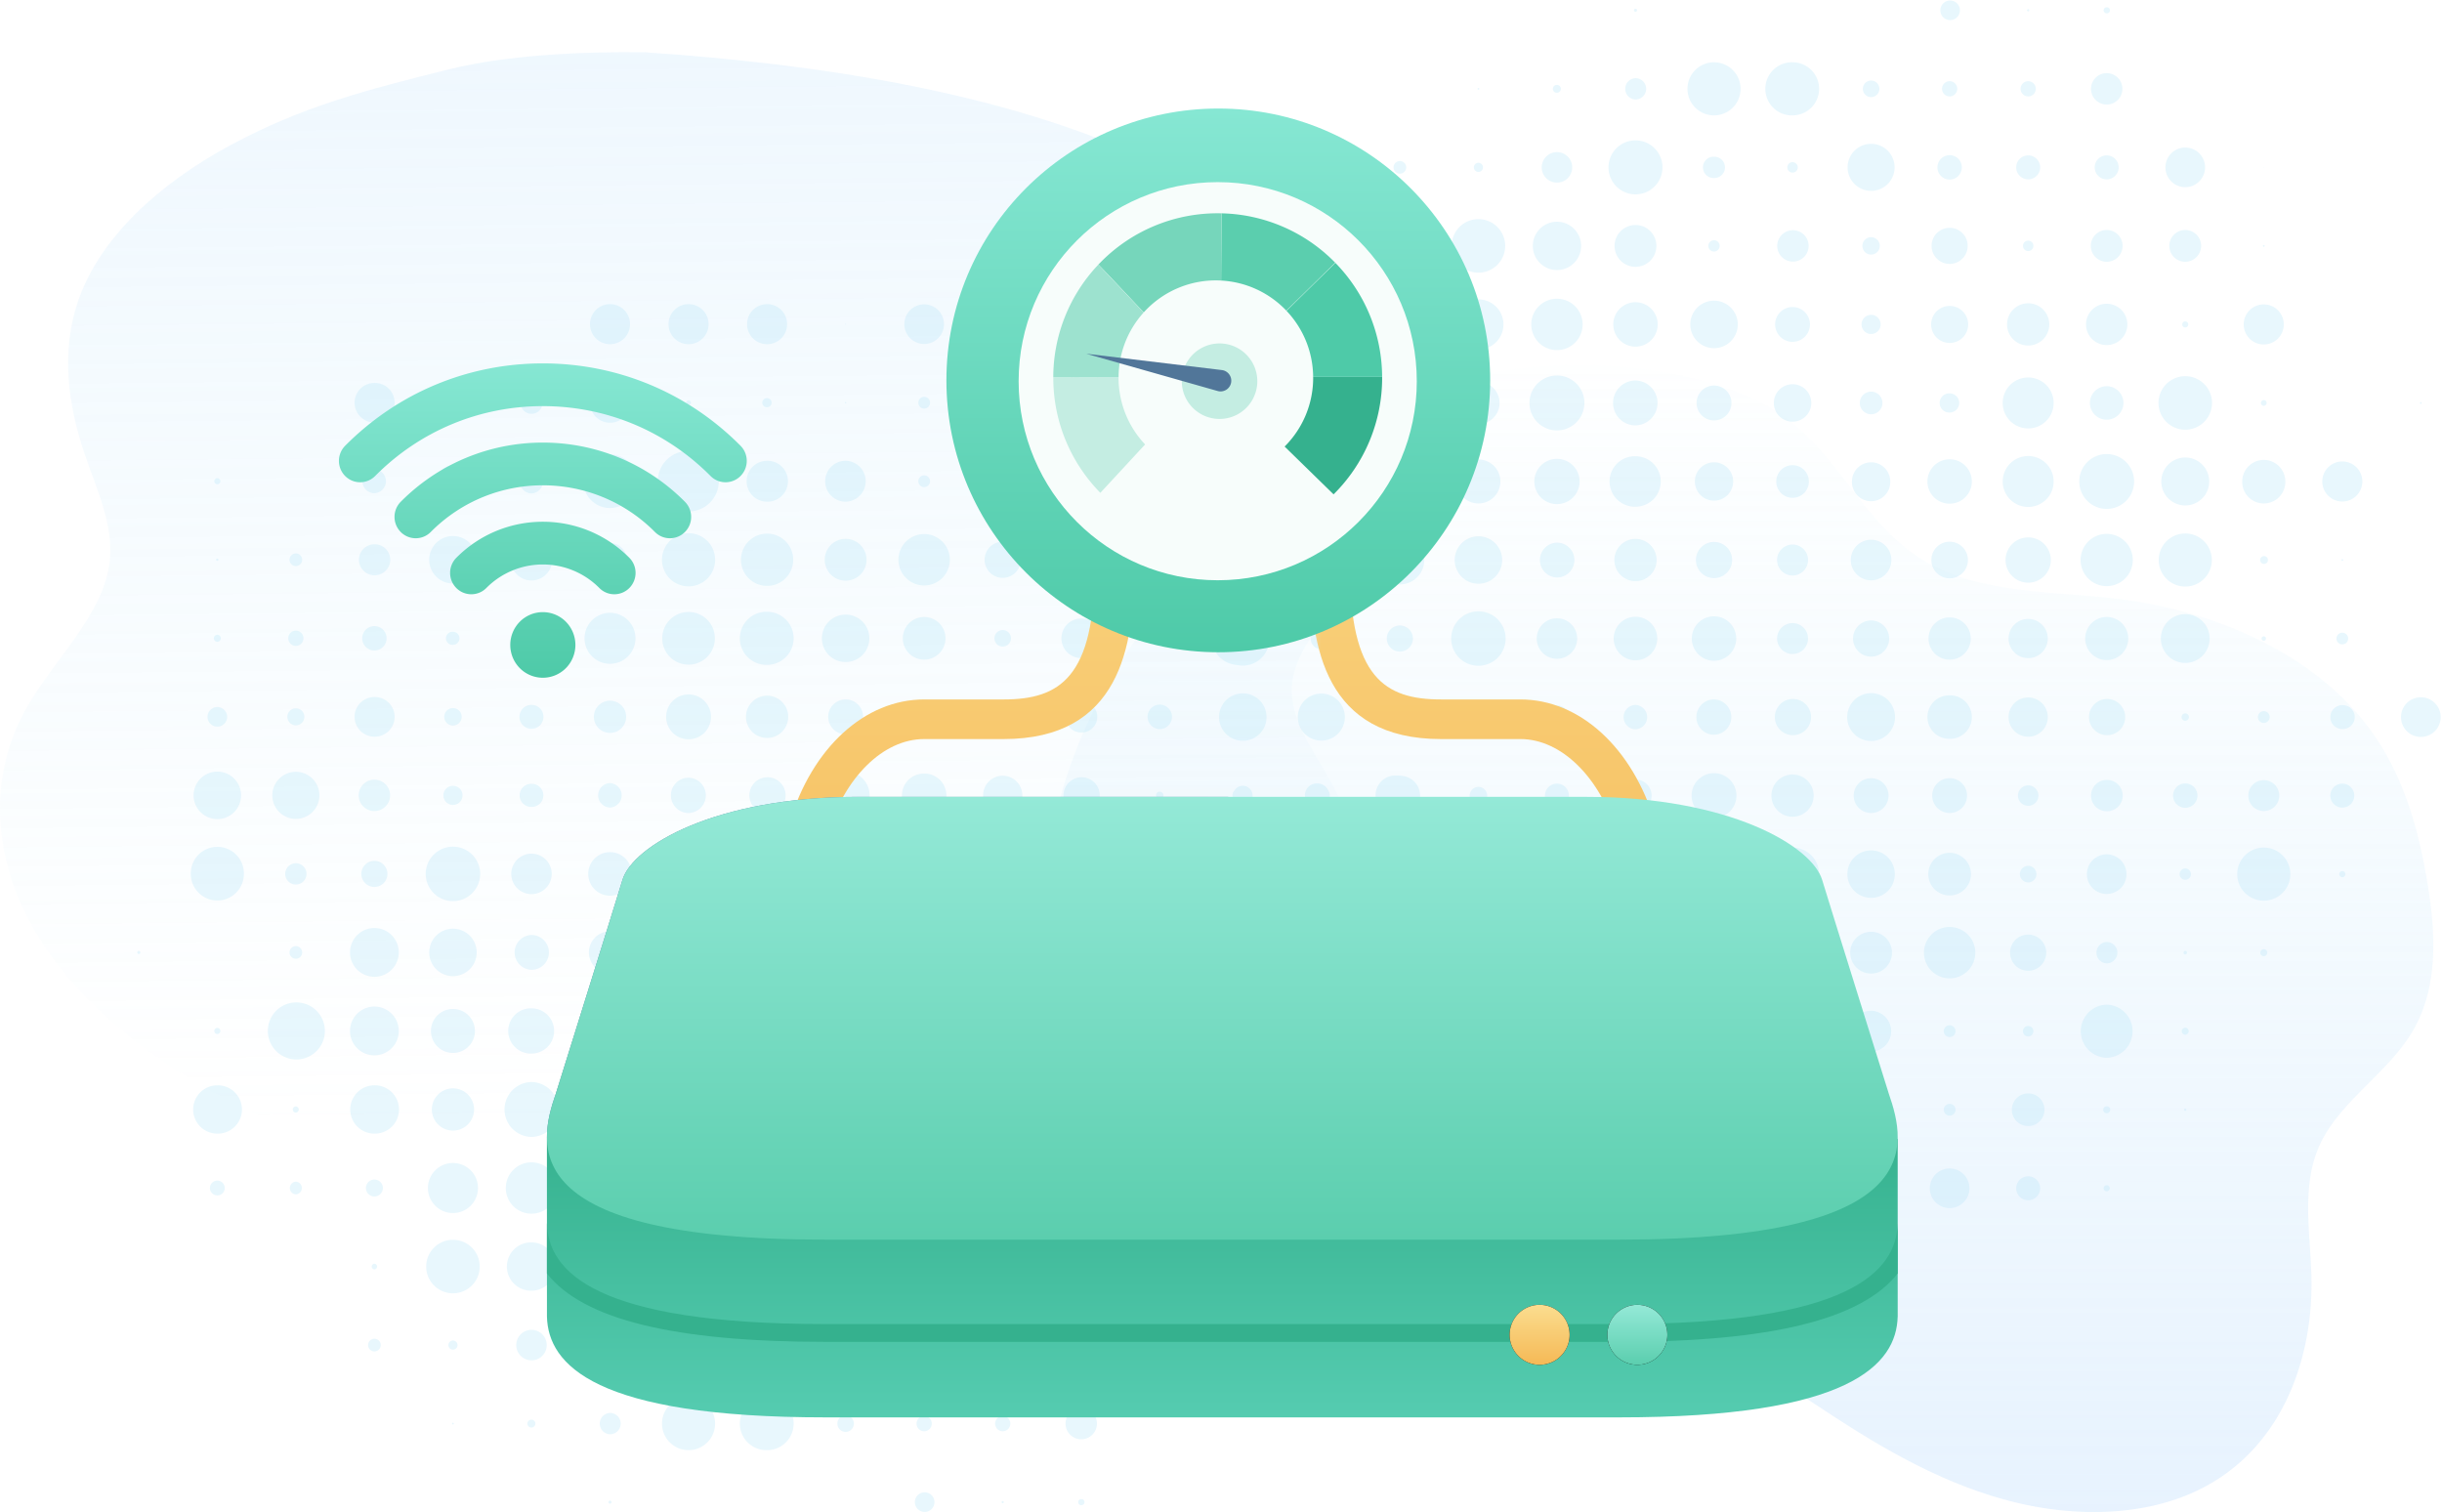 <svg width="281" height="174" xmlns="http://www.w3.org/2000/svg" xmlns:xlink="http://www.w3.org/1999/xlink"><defs><linearGradient x1="51.517%" y1="-40.063%" x2="50%" y2="87.026%" id="g"><stop stop-color="#B5D8FC" offset="0%"/><stop stop-color="#B9E8F8" stop-opacity="0" offset="100%"/></linearGradient><linearGradient x1="50%" y1="-2.261%" x2="50%" y2="100%" id="h"><stop stop-color="#B9E8F8" stop-opacity="0" offset="0%"/><stop stop-color="#B5D8FC" offset="100%"/></linearGradient><linearGradient x1="50%" y1="0%" x2="50%" y2="100%" id="j"><stop stop-color="#FBDD8F" offset="0%"/><stop stop-color="#F5B956" offset="100%"/></linearGradient><linearGradient x1="50%" y1="34.817%" x2="50%" y2="131.968%" id="n"><stop stop-color="#35B18E" offset="0%"/><stop stop-color="#65D9C1" offset="100%"/></linearGradient><linearGradient x1="50%" y1="0%" x2="50%" y2="100%" id="o"><stop stop-color="#94E9D7" offset="0%"/><stop stop-color="#5BCEAE" offset="100%"/></linearGradient><linearGradient x1="50%" y1="576.587%" x2="50%" y2="100%" id="p"><stop stop-color="#65D9C1" offset="0%"/><stop stop-color="#35B18E" offset="100%"/></linearGradient><linearGradient x1="50%" y1="0%" x2="50%" y2="100%" id="s"><stop stop-color="#94E9D7" offset="0%"/><stop stop-color="#5BCEAE" offset="100%"/></linearGradient><linearGradient x1="50%" y1="0%" x2="50%" y2="100%" id="v"><stop stop-color="#FBDD8F" offset="0%"/><stop stop-color="#F5B956" offset="100%"/></linearGradient><linearGradient x1="50%" y1="0%" x2="50%" y2="100%" id="w"><stop stop-color="#86E7D3" offset="0%"/><stop stop-color="#4ECAA8" offset="100%"/></linearGradient><linearGradient x1="50%" y1="0%" x2="50%" y2="100%" id="x"><stop stop-color="#86E7D3" offset="0%"/><stop stop-color="#4ECAA8" offset="100%"/></linearGradient><path id="a" d="M.181.354h4.61v4.608H.18z"/><path id="c" d="M.306.354h4.61v4.608H.305z"/><path id="e" d="M.431.354H5.04v4.608H.43z"/><path id="i" d="M.228.289h50.108v101.94H.228z"/><path id="l" d="M.126.289h50.108v101.94H.126z"/><path d="M129.398 127.429a3.451 3.451 0 11-6.902 0 3.451 3.451 0 016.902 0" id="r"/><path d="M118.15 127.429a3.451 3.451 0 11-6.902 0 3.451 3.451 0 016.902 0" id="u"/><filter x="-173.9%" y="-173.9%" width="447.7%" height="447.7%" filterUnits="objectBoundingBox" id="q"><feOffset in="SourceAlpha" result="shadowOffsetOuter1"/><feGaussianBlur stdDeviation="4" in="shadowOffsetOuter1" result="shadowBlurOuter1"/><feColorMatrix values="0 0 0 0 0.357 0 0 0 0 0.808 0 0 0 0 0.682 0 0 0 1 0" in="shadowBlurOuter1"/></filter><filter x="-173.9%" y="-173.9%" width="447.7%" height="447.7%" filterUnits="objectBoundingBox" id="t"><feOffset in="SourceAlpha" result="shadowOffsetOuter1"/><feGaussianBlur stdDeviation="4" in="shadowOffsetOuter1" result="shadowBlurOuter1"/><feColorMatrix values="0 0 0 0 0.961 0 0 0 0 0.725 0 0 0 0 0.337 0 0 0 1 0" in="shadowBlurOuter1"/></filter></defs><g fill="none" fill-rule="evenodd"><path d="M70.195 39.609a2.304 2.304 0 100-4.609 2.302 2.302 0 00-2.304 2.304 2.302 2.302 0 002.304 2.305m9.037 0a2.302 2.302 0 002.305-2.305A2.302 2.302 0 0079.232 35a2.302 2.302 0 00-2.304 2.304 2.302 2.302 0 002.304 2.305m9.037 0a2.301 2.301 0 002.304-2.305A2.301 2.301 0 0088.27 35a2.302 2.302 0 00-2.305 2.304 2.302 2.302 0 002.305 2.305m9.04-2.255a.048.048 0 00.048-.05c0-.024-.024-.048-.049-.048-.03 0-.055.024-.055.049 0 .03.024.049.055.049m9.034 2.23a2.28 2.28 0 10.001-4.56 2.28 2.28 0 00-.001 4.56m9.039-.901c.76 0 1.38-.619 1.38-1.379s-.62-1.379-1.38-1.379a1.379 1.379 0 10.001 2.758m9.033-1.029c.196 0 .35-.154.35-.35a.35.35 0 10-.35.35m-81.334 10.97a2.28 2.28 0 100-4.559 2.28 2.28 0 000 4.56m9.04-1.729a.552.552 0 000-1.103.55.55 0 00-.552.551c0 .3.246.552.552.552m9.037.724c.705 0 1.277-.57 1.277-1.276a1.277 1.277 0 10-1.277 1.275m9.036 1.03a2.304 2.304 0 10.001-4.61 2.304 2.304 0 000 4.61m9.036-2.029a.278.278 0 00.276-.276.274.274 0 00-.276-.275.275.275 0 100 .551m9.037.245a.524.524 0 100-1.048.525.525 0 100 1.048m9.041-.447c.036 0 .073-.037.073-.074 0-.042-.037-.08-.074-.08a.081.081 0 00-.08.08c0 .037.037.074.08.074m9.034.601a.677.677 0 10.005-1.355.677.677 0 00-.005 1.355m9.039 1.201c1.036 0 1.876-.84 1.876-1.876a1.878 1.878 0 10-1.876 1.875m9.034-1.476a.403.403 0 00.405-.399.404.404 0 00-.405-.404.4.4 0 00-.398.404c0 .221.177.399.398.399m9.04-.276a.123.123 0 00.123-.123.125.125 0 00-.123-.128.13.13 0 00-.129.128c0 .068.062.123.129.123m-108.448 9.26a.35.35 0 00.352-.349c0-.19-.159-.35-.352-.35-.193 0-.35.16-.35.35 0 .196.157.35.35.35m18.074 1.029a1.38 1.38 0 000-2.758 1.378 1.378 0 000 2.758m9.04.453a1.83 1.83 0 000-3.658c-1.011 0-1.83.815-1.83 1.826a1.83 1.83 0 001.83 1.833m9.037-.429a1.405 1.405 0 000-2.807 1.404 1.404 0 000 2.807m9.036 1.678a3.08 3.08 0 003.08-3.082 3.08 3.08 0 10-6.162 0 3.08 3.08 0 003.082 3.083m9.037.399a3.48 3.48 0 003.482-3.482 3.479 3.479 0 00-3.482-3.48 3.481 3.481 0 100 6.961m9.037-1.127a2.354 2.354 0 100-4.707 2.355 2.355 0 00-2.357 2.353 2.35 2.35 0 002.357 2.354m9.041 0a2.354 2.354 0 000-4.707 2.356 2.356 0 00-2.36 2.353 2.352 2.352 0 002.36 2.354m9.033-1.674c.373 0 .68-.306.68-.68a.678.678 0 10-.68.68m9.039-.079a.602.602 0 10-.001-1.204.602.602 0 00.001 1.204m9.034 2.457a3.059 3.059 0 000-6.116 3.059 3.059 0 000 6.116m9.04-2.653c.22 0 .399-.184.399-.405a.398.398 0 00-.399-.398.403.403 0 00-.404.398c0 .22.184.405.404.405M25.008 64.54c.07 0 .126-.055.126-.122a.125.125 0 00-.126-.129.126.126 0 100 .251m9.037.601a.725.725 0 100-1.452.726.726 0 000 1.452m9.037 1.054a1.78 1.78 0 10.002-3.559 1.78 1.78 0 00-.002 3.56m9.04.949c1.507 0 2.73-1.22 2.73-2.727a2.733 2.733 0 00-2.73-2.733 2.734 2.734 0 00-2.734 2.733 2.729 2.729 0 002.734 2.727m9.037-.349a2.378 2.378 0 002.378-2.378 2.38 2.38 0 10-4.76 0 2.379 2.379 0 002.382 2.378m9.036-.447a1.927 1.927 0 001.928-1.931 1.93 1.93 0 10-1.927 1.93m9.036 1.128a3.058 3.058 0 000-6.116 3.057 3.057 0 00-3.058 3.058 3.06 3.06 0 003.058 3.058m9.037-.055a3.002 3.002 0 003.006-3.003c0-1.66-1.345-3.01-3.006-3.01a3.008 3.008 0 00-3.006 3.01 3.003 3.003 0 003.006 3.003m9.041-.601a2.403 2.403 0 002.402-2.402 2.408 2.408 0 00-2.403-2.409 2.409 2.409 0 00-2.408 2.409 2.403 2.403 0 002.408 2.402m9.034.552a2.956 2.956 0 100-5.914 2.957 2.957 0 000 5.914m9.039-.876a2.08 2.08 0 10-.005-4.162 2.08 2.08 0 00.005 4.162m9.034-.852a1.23 1.23 0 001.232-1.226c0-.68-.552-1.232-1.232-1.232a1.23 1.23 0 000 2.458m9.04-1.03a.2.2 0 00.203-.196.204.204 0 00-.203-.202.204.204 0 00-.202.202c0 .11.092.196.202.196m9.034.202a.399.399 0 00.404-.398.404.404 0 00-.404-.405.403.403 0 00-.399.405c0 .22.178.398.399.398m-117.482 9.04a.4.4 0 100-.803.4.4 0 00-.401.399c0 .22.18.404.401.404m9.037.472a.876.876 0 100-1.753.876.876 0 000 1.753m9.037.527a1.4 1.4 0 001.403-1.403 1.402 1.402 0 10-2.804 0c0 .778.626 1.403 1.4 1.403m9.041-.649a.75.75 0 000-1.501.752.752 0 100 1.5m9.037.877a1.63 1.63 0 001.627-1.63c0-.901-.73-1.624-1.627-1.624-.901 0-1.63.723-1.63 1.624 0 .9.729 1.63 1.63 1.63m9.036 1.305a2.931 2.931 0 002.93-2.935 2.93 2.93 0 00-5.862 0 2.931 2.931 0 002.932 2.935m9.037.098a3.028 3.028 0 003.03-3.033 3.027 3.027 0 00-3.03-3.028 3.027 3.027 0 00-3.03 3.028 3.028 3.028 0 003.03 3.033m9.037.025a3.055 3.055 0 100-6.11 3.056 3.056 0 100 6.11m9.041-.325a2.727 2.727 0 002.726-2.733 2.725 2.725 0 00-2.727-2.727 2.727 2.727 0 00-2.733 2.727 2.728 2.728 0 002.733 2.733m9.034-.275a2.458 2.458 0 002.457-2.458A2.456 2.456 0 00106.343 71a2.456 2.456 0 00-2.458 2.452 2.458 2.458 0 002.458 2.457m9.039-1.501c.527 0 .95-.43.95-.956a.947.947 0 00-.95-.95.952.952 0 100 1.906m9.034 1.324a2.28 2.28 0 10.001-4.56 2.28 2.28 0 000 4.56m9.039-1.625c.362 0 .65-.294.65-.655a.65.65 0 00-1.3 0c0 .361.288.655.65.655m9.034 2.403a3.055 3.055 0 10.006-6.11 3.055 3.055 0 00-.006 6.11m9.04-2.703a.35.35 0 00.35-.355.35.35 0 10-.7 0 .35.35 0 00.35.355M25.008 83.62a1.127 1.127 0 100-2.256 1.127 1.127 0 100 2.255m9.037-.153c.54 0 .978-.435.978-.974a.98.98 0 00-.978-.98.98.98 0 00-.977.98c0 .539.438.974.977.974m9.037 1.305a2.28 2.28 0 100-4.559 2.28 2.28 0 000 4.56m9.04-1.282a1.002 1.002 0 100-2.004 1.002 1.002 0 100 2.004m9.037.38a1.378 1.378 0 10-.006-2.756 1.378 1.378 0 00.006 2.757m9.036.471a1.852 1.852 0 001.855-1.85 1.855 1.855 0 10-1.854 1.85m9.036.73a2.578 2.578 0 002.58-2.58 2.578 2.578 0 00-2.58-2.58 2.578 2.578 0 00-2.58 2.58 2.578 2.578 0 002.58 2.58m9.037-.153a2.427 2.427 0 002.43-2.427 2.433 2.433 0 00-2.43-2.434 2.433 2.433 0 00-2.43 2.434 2.428 2.428 0 002.43 2.427m9.041-.423a2.005 2.005 0 10-.003-4.01 2.005 2.005 0 00.002 4.01m9.034 0a2 2 0 002.004-2.005 2.001 2.001 0 00-2.004-2.004 2.001 2.001 0 00-2.004 2.004c0 1.11.895 2.005 2.004 2.005m9.039-.828a1.177 1.177 0 100-2.354 1.177 1.177 0 000 2.354m9.034.625a1.802 1.802 0 100-3.603 1.8 1.8 0 100 3.604m9.04-.399a1.403 1.403 0 10.001-2.807 1.403 1.403 0 00-.001 2.807m9.034.374a1.78 1.78 0 001.784-1.777 1.78 1.78 0 00-3.561 0c0 .98.796 1.777 1.777 1.777m9.04-.399a1.38 1.38 0 001.379-1.378c0-.76-.62-1.38-1.38-1.38-.76 0-1.378.62-1.378 1.38 0 .76.619 1.379 1.379 1.379M25.008 94.258a2.726 2.726 0 002.73-2.733 2.726 2.726 0 00-2.73-2.727 2.728 2.728 0 00-2.73 2.727 2.73 2.73 0 002.73 2.733m9.037-.024a2.707 2.707 0 10-.002-5.414 2.707 2.707 0 00.002 5.414m9.037-.901a1.805 1.805 0 100-3.61 1.805 1.805 0 000 3.61m9.04-.704a1.1 1.1 0 100-2.2 1.1 1.1 0 100 2.2m9.037.226a1.327 1.327 0 100-2.653 1.327 1.327 0 100 2.653m9.036.074a1.405 1.405 0 000-2.807 1.404 1.404 0 000 2.807m9.037.631a2.032 2.032 0 000-4.063 2.028 2.028 0 00-2.029 2.028c0 1.122.908 2.035 2.03 2.035m9.036.049a2.082 2.082 0 10-.001-4.163 2.082 2.082 0 000 4.163m9.042.674a2.753 2.753 0 002.75-2.758 2.752 2.752 0 00-2.75-2.751 2.754 2.754 0 100 5.51m9.033-.252a2.504 2.504 0 100-5.007 2.504 2.504 0 100 5.007m9.039-.252a2.254 2.254 0 002.256-2.255 2.258 2.258 0 00-2.256-2.255 2.253 2.253 0 00-2.254 2.255 2.25 2.25 0 002.254 2.256m9.034-.172a2.082 2.082 0 10.004-4.163 2.082 2.082 0 00-.004 4.163m9.04-1.654a.425.425 0 10-.005-.851.425.425 0 00.005.85m9.034.252a.677.677 0 10.006-1.354.677.677 0 00-.006 1.354m9.04.698a1.377 1.377 0 100-2.752 1.376 1.376 0 100 2.752m9.034.901a2.28 2.28 0 002.285-2.28 2.283 2.283 0 00-4.566 0 2.28 2.28 0 002.28 2.28m-135.555 9.818a3.057 3.057 0 003.058-3.058 3.057 3.057 0 10-6.113 0 3.054 3.054 0 003.055 3.058m9.037-1.833a1.224 1.224 0 100-2.451c-.677 0-1.226.546-1.226 1.226 0 .68.549 1.226 1.226 1.226m9.037.276a1.501 1.501 0 100-3.003c-.83 0-1.502.668-1.502 1.501 0 .834.671 1.502 1.502 1.502m9.04 1.63a3.133 3.133 0 003.132-3.132 3.133 3.133 0 00-6.267 0 3.134 3.134 0 003.135 3.132m9.037-.803a2.328 2.328 0 002.328-2.329 2.328 2.328 0 00-2.328-2.329 2.328 2.328 0 100 4.658m9.036.178a2.503 2.503 0 002.504-2.507 2.506 2.506 0 10-2.504 2.507m9.037.049a2.556 2.556 0 10-.002-5.113 2.556 2.556 0 00.002 5.113m9.037-.779c.984 0 1.78-.796 1.78-1.777a1.78 1.78 0 00-1.78-1.777 1.78 1.78 0 00-1.78 1.777c0 .981.796 1.777 1.78 1.777m9.041.301a2.08 2.08 0 002.077-2.078 2.08 2.08 0 00-4.161 0 2.08 2.08 0 002.083 2.078m9.034.355a2.435 2.435 0 002.432-2.433 2.43 2.43 0 10-4.86 0 2.43 2.43 0 002.428 2.433m9.039-.178a2.257 2.257 0 002.256-2.255 2.258 2.258 0 00-2.256-2.256 2.253 2.253 0 00-2.254 2.256 2.253 2.253 0 002.254 2.256m9.034.226a2.48 2.48 0 002.483-2.482 2.478 2.478 0 10-4.958 0 2.478 2.478 0 002.475 2.482m9.04.325a2.807 2.807 0 100-5.614 2.807 2.807 0 000 5.614m9.034-2.555c.14 0 .251-.11.251-.252 0-.14-.11-.251-.251-.251a.253.253 0 00-.252.25c0 .143.117.253.252.253m9.04.423a.673.673 0 00.674-.675c0-.373-.3-.674-.674-.674-.374 0-.674.3-.674.674 0 .374.3.674.674.674m-135.559 8.538c.098 0 .175-.08.175-.178a.17.17 0 00-.175-.172.17.17 0 00-.174.172c0 .098.076.178.174.178m18.074.551a.726.726 0 100-1.453.726.726 0 000 1.453m9.037 2.078a2.806 2.806 0 100-5.613 2.806 2.806 0 000 5.613m9.04-.074a2.73 2.73 0 002.73-2.733 2.728 2.728 0 00-2.73-2.727 2.73 2.73 0 100 5.46m9.037-.729a2.003 2.003 0 100-4.008 2.005 2.005 0 000 4.008m9.036.429a2.433 2.433 0 002.43-2.433 2.427 2.427 0 00-2.43-2.427 2.427 2.427 0 00-2.43 2.427 2.433 2.433 0 002.43 2.433m9.037-.349a2.08 2.08 0 10-.001-4.162 2.08 2.08 0 00.001 4.162m9.037-.3a1.78 1.78 0 100-3.561 1.78 1.78 0 000 3.56m9.041.552a2.333 2.333 0 10-.009-4.666 2.333 2.333 0 00.008 4.666m9.034-.227a2.108 2.108 0 002.108-2.108 2.108 2.108 0 00-2.108-2.102 2.102 2.102 0 00-2.102 2.102c0 1.164.937 2.108 2.102 2.108m9.039.497a2.603 2.603 0 002.605-2.605 2.603 2.603 0 00-2.605-2.605 2.603 2.603 0 00-2.604 2.605 2.603 2.603 0 002.604 2.605m9.034.404a3.006 3.006 0 100-6.012 3 3 0 00-3.003 3.003c0 1.66 1.342 3.01 3.003 3.01m9.04.048a3.059 3.059 0 003.058-3.058 3.058 3.058 0 00-3.058-3.052 3.055 3.055 0 100 6.11m9.034-2.605a.451.451 0 10.004-.9.451.451 0 00-.004.9m9.04-.349c.055 0 .098-.048.098-.104a.097.097 0 00-.098-.098.097.097 0 00-.098.098c0 .056.042.104.098.104m-126.522 9.285c.193 0 .352-.16.352-.35a.35.35 0 00-.352-.349.348.348 0 00-.35.35c0 .19.157.35.35.35m9.037 2.929a3.282 3.282 0 100-6.563 3.282 3.282 0 000 6.563m9.037-.472a2.806 2.806 0 100-5.613 2.806 2.806 0 000 5.613m9.04-.276a2.529 2.529 0 002.528-2.531 2.53 2.53 0 10-5.06 0 2.53 2.53 0 002.532 2.53m9.037.074a2.604 2.604 0 100-5.208 2.605 2.605 0 100 5.208m9.036.301c1.606 0 2.905-1.3 2.905-2.905 0-1.606-1.3-2.905-2.905-2.905a2.906 2.906 0 100 5.81m9.037-.699a2.205 2.205 0 002.204-2.206 2.205 2.205 0 10-4.41 0c0 1.22.987 2.206 2.206 2.206m9.037-.331c1.04 0 1.878-.84 1.878-1.875a1.878 1.878 0 10-1.879 1.875m9.042.331a2.204 2.204 0 002.199-2.206 2.204 2.204 0 10-4.406 0c0 1.22.986 2.206 2.206 2.206m9.034.349a2.554 2.554 0 002.555-2.555 2.55 2.55 0 00-2.555-2.556 2.554 2.554 0 00-2.556 2.556 2.558 2.558 0 002.556 2.555m9.039.374a2.93 2.93 0 100-5.859 2.93 2.93 0 100 5.86m9.034.226a3.155 3.155 0 003.157-3.156 3.156 3.156 0 10-3.156 3.156m9.039-.398a2.758 2.758 0 100-5.516 2.758 2.758 0 000 5.516m9.034-.277a2.484 2.484 0 002.482-2.481 2.48 2.48 0 10-4.959 0 2.483 2.483 0 002.477 2.482m9.04-.178a2.302 2.302 0 002.304-2.304 2.302 2.302 0 00-2.304-2.305 2.302 2.302 0 00-2.305 2.305 2.302 2.302 0 002.305 2.304m-126.522 9.512a2.78 2.78 0 100-5.559 2.779 2.779 0 100 5.559m9.037-2.427a.353.353 0 000-.705.352.352 0 000 .705m9.037 2.427a2.78 2.78 0 100-5.559 2.779 2.779 0 100 5.559m9.04-.349a2.429 2.429 0 002.43-2.433 2.428 2.428 0 00-2.43-2.428 2.43 2.43 0 100 4.86m9.037.73a3.16 3.16 0 000-6.319 3.16 3.16 0 000 6.319m9.036-.575a2.584 2.584 0 000-5.168 2.58 2.58 0 00-2.58 2.58 2.582 2.582 0 002.58 2.587m9.037-.582a2.002 2.002 0 002.004-2.004 2.005 2.005 0 10-2.004 2.004m9.037.153a2.152 2.152 0 002.154-2.157 2.15 2.15 0 00-2.154-2.151 2.15 2.15 0 00-2.154 2.15c0 1.196.962 2.158 2.154 2.158m9.041-.852a1.302 1.302 0 000-2.605 1.302 1.302 0 100 2.605m9.033-.202c.613 0 1.103-.49 1.103-1.103 0-.607-.49-1.097-1.103-1.097a1.101 1.101 0 100 2.2m9.039 1.832a2.93 2.93 0 002.93-2.935 2.93 2.93 0 00-2.93-2.93 2.932 2.932 0 100 5.865m9.034-1.005a1.93 1.93 0 001.93-1.93 1.93 1.93 0 00-1.93-1.925 1.93 1.93 0 00-1.93 1.925 1.93 1.93 0 001.93 1.93m9.04 1.153a3.08 3.08 0 100-6.16 3.08 3.08 0 100 6.16m9.034-2.752a.328.328 0 10.006-.656.328.328 0 00-.006.656m18.074-.227c.06 0 .104-.05.104-.104 0-.055-.043-.099-.104-.099a.097.097 0 00-.099.099c0 .054.043.104.099.104m-135.556 9.787a.85.85 0 00.852-.852.852.852 0 10-.852.852m9.037-.122a.73.73 0 000-1.458.73.73 0 000 1.458m9.037.245a.974.974 0 100-1.95.974.974 0 100 1.95m9.04 1.906c1.59 0 2.88-1.287 2.88-2.88a2.88 2.88 0 00-2.88-2.881 2.88 2.88 0 100 5.761m9.037.074a2.95 2.95 0 002.954-2.954 2.95 2.95 0 00-2.954-2.955 2.953 2.953 0 00-2.958 2.955 2.953 2.953 0 002.958 2.954m9.036-.399a2.556 2.556 0 100-5.112 2.556 2.556 0 000 5.112m9.037.178a2.733 2.733 0 000-5.467 2.732 2.732 0 00-2.73 2.734 2.732 2.732 0 002.73 2.733m9.037-.73a2.003 2.003 0 100-4.007 2.003 2.003 0 100 4.008m9.041-.901c.605 0 1.096-.496 1.096-1.103s-.49-1.104-1.097-1.104a1.102 1.102 0 100 2.207m9.034 1.024a2.13 2.13 0 10-2.127-2.127c0 1.176.95 2.126 2.127 2.126m9.039.307a2.43 2.43 0 002.428-2.433 2.43 2.43 0 10-4.86 0 2.435 2.435 0 002.432 2.433m9.034-.056a2.377 2.377 0 100-4.755 2.376 2.376 0 00-2.378 2.377 2.376 2.376 0 002.378 2.378m9.04-2.028a.35.35 0 100-.7.35.35 0 000 .7m9.034 1.955a2.302 2.302 0 002.304-2.304 2.306 2.306 0 10-2.304 2.304m-99.408 7.06a.328.328 0 000-.655.328.328 0 000 .655m9.04 2.753a3.08 3.08 0 100-6.16 3.08 3.08 0 100 6.16m9.037-.301a2.778 2.778 0 100-5.559 2.78 2.78 0 100 5.559m9.036-.374a2.407 2.407 0 002.406-2.403 2.407 2.407 0 10-2.406 2.402m9.037-1.752a.652.652 0 10-.004-1.304.652.652 0 00.004 1.304m9.037 1.152a1.806 1.806 0 10-.001-3.611 1.806 1.806 0 000 3.611m9.042-.803a.999.999 0 00.998-.999 1.002 1.002 0 10-.999 1m9.034 1.078a2.076 2.076 0 002.077-2.078 2.076 2.076 0 10-4.155 0 2.08 2.08 0 002.078 2.078m9.039-1.477a.603.603 0 000-1.207c-.337 0-.6.27-.6.606 0 .332.263.6.6.6m9.034 1.227a1.833 1.833 0 001.833-1.827 1.829 1.829 0 10-3.659 0c0 1.006.815 1.827 1.826 1.827m9.04 0a1.826 1.826 0 001.826-1.827 1.828 1.828 0 10-3.659 0c0 1.006.822 1.827 1.833 1.827m9.034-1.729c.055 0 .104-.043.104-.098a.107.107 0 00-.104-.104c-.055 0-.098.05-.098.104 0 .055.043.098.098.098m-99.408 9.666a.73.73 0 00.73-.73.728.728 0 00-1.456 0c0 .404.324.73.726.73m9.04-.203a.525.525 0 00.524-.527.529.529 0 00-.524-.527.53.53 0 00-.527.527c0 .294.236.527.527.527m9.037 1.227a1.753 1.753 0 100-3.507 1.753 1.753 0 100 3.506m9.036 1.354a3.107 3.107 0 100-6.214 3.107 3.107 0 000 6.214m9.037-1.881a1.226 1.226 0 100-2.451 1.226 1.226 0 100 2.45m9.037-.624a.601.601 0 10-.002-1.203.601.601 0 00.002 1.203m9.041 2.108a2.704 2.704 0 002.701-2.709 2.7 2.7 0 00-2.702-2.703 2.705 2.705 0 100 5.412m9.034-1.305a1.403 1.403 0 100-2.808 1.403 1.403 0 000 2.808m9.039-.025c.76 0 1.38-.619 1.38-1.379s-.62-1.379-1.38-1.379a1.379 1.379 0 10.001 2.758m9.033 0a1.38 1.38 0 001.38-1.379c0-.76-.62-1.379-1.38-1.379-.76 0-1.379.62-1.379 1.38 0 .76.62 1.378 1.38 1.378m9.039.901a2.28 2.28 0 100-4.56 2.28 2.28 0 000 4.56m9.034-2.256c.018 0 .024-.012.024-.024s-.006-.024-.024-.024a.026.026 0 00-.024.024c0 .012.011.025.024.025m-90.368 9.113a.097.097 0 00.098-.098c0-.055-.043-.104-.098-.104a.103.103 0 00-.102.104c0 .055.044.098.102.098m9.037.349a.45.45 0 000-.9.451.451 0 100 .901m9.036.778a1.229 1.229 0 000-2.458 1.23 1.23 0 000 2.458m9.037 1.826a3.054 3.054 0 100-6.11 3.055 3.055 0 100 6.11m9.037 0a3.055 3.055 0 100-6.11 3.056 3.056 0 100 6.11m9.041-2.102a.95.95 0 00.948-.95.955.955 0 00-.949-.956.952.952 0 100 1.906m9.034-.073a.876.876 0 100-1.753.876.876 0 000 1.753m9.039 0a.876.876 0 10.001-1.753.876.876 0 000 1.753m9.033.925c1 0 1.808-.81 1.808-1.802a1.806 1.806 0 10-1.808 1.802m-54.221 7.41c.096 0 .175-.08.175-.178a.171.171 0 00-.175-.172.17.17 0 00-.174.172c0 .098.076.178.174.178m36.148.949a1.128 1.128 0 100-2.253 1.128 1.128 0 000 2.253m9.039-.998a.124.124 0 00.123-.129.123.123 0 00-.123-.123.125.125 0 00-.128.123c0 .073.055.129.128.129m9.034.22a.35.35 0 100-.698c-.19 0-.35.159-.35.349 0 .196.16.349.35.349" fill="#E8F7FD"/><g transform="matrix(1 0 0 -1 185.71 139.4)"><mask id="b" fill="#fff"><use xlink:href="#a"/></mask><path d="M2.486 4.962a2.304 2.304 0 100-4.609A2.302 2.302 0 00.18 2.658a2.302 2.302 0 002.305 2.304" fill="#E8F7FD" mask="url(#b)"/></g><g transform="matrix(1 0 0 -1 194.621 139.4)"><mask id="d" fill="#fff"><use xlink:href="#c"/></mask><path d="M2.61 4.962a2.302 2.302 0 002.305-2.304A2.302 2.302 0 002.611.353 2.302 2.302 0 00.306 2.658a2.302 2.302 0 002.305 2.304" fill="#E8F7FD" mask="url(#d)"/></g><g transform="matrix(1 0 0 -1 203.533 139.4)"><mask id="f" fill="#fff"><use xlink:href="#e"/></mask><path d="M2.735 4.962A2.301 2.301 0 005.04 2.658 2.301 2.301 0 002.735.353 2.302 2.302 0 00.431 2.658a2.302 2.302 0 002.304 2.304" fill="#E8F7FD" mask="url(#f)"/></g><path d="M215.31 136.693c.024 0 .048.018.048.048 0 .025-.024.05-.049.05-.03 0-.055-.025-.055-.05 0-.03.024-.048.055-.048m9.034-2.231a2.28 2.28 0 11.001 4.56 2.28 2.28 0 01-.001-4.56m9.039.901c.76 0 1.38.619 1.38 1.379s-.62 1.379-1.38 1.379a1.379 1.379 0 11.001-2.758m9.033 1.029c.196 0 .35.154.35.35a.35.35 0 11-.35-.35m-81.334-10.97a2.28 2.28 0 110 4.559 2.28 2.28 0 010-4.56m9.04 1.729a.552.552 0 010 1.103.55.55 0 01-.552-.551c0-.3.246-.552.552-.552m9.037-.723a1.277 1.277 0 110 2.557 1.277 1.277 0 010-2.557m9.036-1.03a2.304 2.304 0 11.001 4.61 2.304 2.304 0 010-4.61m9.036 2.029c.153 0 .276.128.276.276a.274.274 0 01-.276.276.275.275 0 110-.552m9.037-.246a.524.524 0 110 1.049.525.525 0 110-1.048m9.041.447c.036 0 .073.037.073.074 0 .043-.037.08-.074.08a.081.081 0 01-.08-.08c0-.037.037-.074.08-.074m9.034-.6a.677.677 0 11.005 1.354.677.677 0 01-.005-1.354m9.039-1.202c1.036 0 1.876.84 1.876 1.876a1.878 1.878 0 11-1.876-1.875m9.034 1.476c.221 0 .405.178.405.399a.404.404 0 01-.405.404.4.4 0 01-.398-.404c0-.22.177-.399.398-.399m9.04.277c.068 0 .123.054.123.122a.124.124 0 01-.123.129.13.13 0 01-.129-.13c0-.067.062-.122.129-.122m-108.448-9.26a.35.35 0 01.352.35.351.351 0 01-.702 0c0-.197.157-.35.35-.35m18.074-1.03a1.38 1.38 0 010 2.758 1.378 1.378 0 010-2.758m9.04-.453a1.83 1.83 0 010 3.659 1.826 1.826 0 01-1.83-1.827 1.83 1.83 0 011.83-1.832m9.037.429a1.4 1.4 0 011.403 1.403 1.405 1.405 0 01-2.807 0c0-.778.628-1.403 1.404-1.403m9.036-1.68a3.08 3.08 0 013.08 3.083 3.08 3.08 0 11-6.162 0 3.08 3.08 0 013.082-3.083m9.037-.398a3.48 3.48 0 013.482 3.481 3.479 3.479 0 01-3.482 3.48 3.481 3.481 0 110-6.961m9.037 1.128a2.354 2.354 0 110 4.707 2.355 2.355 0 01-2.357-2.354 2.35 2.35 0 012.357-2.353m9.041 0a2.354 2.354 0 010 4.707 2.356 2.356 0 01-2.36-2.354 2.352 2.352 0 012.36-2.353m9.033 1.673c.373 0 .68.306.68.68a.678.678 0 11-.68-.68m9.039.079a.601.601 0 11-.001 1.203.601.601 0 01.001-1.203m9.034-2.457a3.059 3.059 0 010 6.116 3.059 3.059 0 010-6.116m9.04 2.654c.22 0 .399.183.399.404 0 .22-.178.399-.399.399a.403.403 0 01-.404-.4c0-.22.184-.403.404-.403m-108.448-8.758c.07 0 .126.055.126.122a.125.125 0 01-.126.129.126.126 0 110-.251m9.037-.601a.725.725 0 110 1.453.726.726 0 010-1.453m9.037-1.055a1.78 1.78 0 11.002 3.56 1.78 1.78 0 01-.002-3.56m9.04-.95c1.507 0 2.73 1.22 2.73 2.728a2.733 2.733 0 01-2.73 2.733 2.734 2.734 0 01-2.734-2.733 2.729 2.729 0 012.734-2.727m9.037.349a2.378 2.378 0 012.378 2.378 2.38 2.38 0 11-4.76 0 2.379 2.379 0 012.382-2.378m9.036.448c1.067 0 1.928.864 1.928 1.93a1.93 1.93 0 11-1.927-1.93m9.036-1.128a3.058 3.058 0 010 6.116 3.057 3.057 0 01-3.058-3.058 3.06 3.06 0 013.058-3.058m9.037.055a3.002 3.002 0 013.006 3.003c0 1.66-1.345 3.01-3.006 3.01a3.008 3.008 0 01-3.006-3.01 3.003 3.003 0 013.006-3.003m9.041.601a2.403 2.403 0 012.402 2.402 2.408 2.408 0 01-2.403 2.409 2.409 2.409 0 01-2.408-2.409 2.403 2.403 0 012.408-2.402m9.034-.552a2.956 2.956 0 110 5.914 2.957 2.957 0 010-5.914m9.039.876a2.08 2.08 0 11-.005 4.162 2.08 2.08 0 01.005-4.162m9.034.852c.68 0 1.232.552 1.232 1.226 0 .68-.552 1.232-1.232 1.232a1.23 1.23 0 010-2.458m9.04 1.03a.2.2 0 01.203.196c0 .11-.093.202-.203.202a.204.204 0 01-.202-.202c0-.11.092-.196.202-.196m9.034-.202c.227 0 .404.178.404.398 0 .22-.177.405-.404.405a.403.403 0 01-.399-.405c0-.22.178-.398.399-.398m-117.482-9.04a.4.4 0 110 .803.4.4 0 01-.401-.399c0-.22.18-.404.401-.404m9.037-.472a.876.876 0 110 1.753.876.876 0 010-1.753m9.037-.528a1.405 1.405 0 010 2.807c-.775 0-1.4-.63-1.4-1.403 0-.778.625-1.403 1.4-1.403m9.04.649a.751.751 0 010 1.501.752.752 0 110-1.5m9.037-.877c.897 0 1.627.73 1.627 1.63 0 .901-.73 1.624-1.627 1.624-.901 0-1.63-.723-1.63-1.624 0-.9.729-1.63 1.63-1.63m9.036-1.305a2.931 2.931 0 012.93 2.935 2.93 2.93 0 01-2.93 2.93 2.93 2.93 0 01-2.932-2.93 2.931 2.931 0 012.932-2.935m9.037-.099a3.028 3.028 0 013.03 3.034 3.027 3.027 0 01-3.03 3.028 3.027 3.027 0 01-3.03-3.028 3.028 3.028 0 013.03-3.033m9.037-.025a3.055 3.055 0 110 6.11 3.056 3.056 0 110-6.11m9.041.324a2.727 2.727 0 012.726 2.735 2.725 2.725 0 01-2.727 2.727 2.727 2.727 0 01-2.733-2.727 2.728 2.728 0 012.733-2.734m9.034.276a2.458 2.458 0 012.457 2.458 2.456 2.456 0 01-2.457 2.45 2.456 2.456 0 01-2.458-2.45 2.458 2.458 0 012.458-2.458m9.039 1.501c.527 0 .95.43.95.956 0 .527-.423.95-.95.95a.952.952 0 110-1.906m9.034-1.324a2.28 2.28 0 11.001 4.56 2.28 2.28 0 010-4.56m9.039 1.625c.362 0 .65.294.65.655a.65.65 0 01-1.3 0c0-.361.288-.655.65-.655m9.034-2.403a3.055 3.055 0 11.006 6.11 3.055 3.055 0 01-.006-6.11m9.04 2.703c.196 0 .35.16.35.355a.35.35 0 11-.7 0 .35.35 0 01.35-.355m-126.522-9.812a1.127 1.127 0 11.001 2.257 1.127 1.127 0 010-2.257m9.036.153c.54 0 .978.435.978.974a.98.98 0 01-.978.981.98.98 0 01-.977-.98c0-.54.438-.975.977-.975m9.037-1.305a2.28 2.28 0 110 4.559 2.28 2.28 0 010-4.56m9.04 1.281a1.002 1.002 0 110 2.005 1.008 1.008 0 01-1.005-1.005c0-.552.45-1 1.005-1m9.037-.38a1.378 1.378 0 11-.006 2.757 1.378 1.378 0 01.006-2.757m9.036-.471c1.024 0 1.855.827 1.855 1.85a1.855 1.855 0 11-1.854-1.85m9.036-.73a2.578 2.578 0 012.58 2.58 2.579 2.579 0 01-2.58 2.58 2.578 2.578 0 01-2.58-2.58 2.577 2.577 0 012.58-2.58m9.037.153a2.427 2.427 0 012.43 2.427 2.433 2.433 0 01-2.43 2.434 2.433 2.433 0 01-2.43-2.434 2.428 2.428 0 012.43-2.427m9.041.423a2.005 2.005 0 11-.003 4.01 2.005 2.005 0 01.002-4.01m9.034 0a2 2 0 012.004 2.005 2.001 2.001 0 01-2.004 2.004 2.001 2.001 0 01-2.004-2.004c0-1.11.895-2.005 2.004-2.005m9.039.828a1.177 1.177 0 110 2.354 1.177 1.177 0 010-2.354m9.034-.625a1.802 1.802 0 110 3.603 1.8 1.8 0 110-3.604m9.04.399a1.403 1.403 0 11.001 2.807 1.403 1.403 0 01-.001-2.807m9.034-.374a1.78 1.78 0 011.784 1.777 1.78 1.78 0 01-3.561 0c0-.98.796-1.777 1.777-1.777m9.04.398c.76 0 1.379.62 1.379 1.38a1.38 1.38 0 11-1.379-1.38M143.008 79.788c1.511 0 2.73 1.22 2.73 2.733a2.726 2.726 0 01-2.73 2.727 2.728 2.728 0 01-2.73-2.727 2.73 2.73 0 012.73-2.733m9.037.024a2.707 2.707 0 11-.002 5.414 2.707 2.707 0 01.002-5.414m9.037.901a1.805 1.805 0 110 3.61 1.805 1.805 0 010-3.61m9.04.704a1.1 1.1 0 110 2.2 1.1 1.1 0 110-2.2m9.037-.227a1.327 1.327 0 110 2.653 1.327 1.327 0 110-2.652m9.036-.074a1.405 1.405 0 010 2.807 1.404 1.404 0 010-2.807m9.037-.631a2.032 2.032 0 010 4.063 2.027 2.027 0 01-2.029-2.028c0-1.122.908-2.035 2.03-2.035m9.036-.049a2.082 2.082 0 11-.001 4.163 2.082 2.082 0 010-4.163m9.042-.674a2.753 2.753 0 012.75 2.758 2.752 2.752 0 01-2.75 2.752 2.754 2.754 0 110-5.51m9.033.251a2.504 2.504 0 110 5.007 2.504 2.504 0 110-5.007m9.039.251a2.254 2.254 0 012.256 2.256 2.258 2.258 0 01-2.256 2.255 2.253 2.253 0 01-2.254-2.255 2.25 2.25 0 012.254-2.256m9.034.172a2.082 2.082 0 11.004 4.163 2.082 2.082 0 01-.004-4.163m9.04 1.654a.425.425 0 11-.005.851.425.425 0 01.005-.85m9.034-.252a.677.677 0 11.006 1.354.677.677 0 01-.006-1.354m9.04-.698a1.377 1.377 0 110 2.752 1.376 1.376 0 110-2.752m9.034-.902a2.28 2.28 0 012.285 2.28 2.283 2.283 0 01-4.566 0 2.28 2.28 0 012.28-2.28m-135.555-9.817a3.057 3.057 0 013.058 3.058 3.057 3.057 0 11-6.113 0 3.054 3.054 0 013.055-3.058m9.037 1.832a1.225 1.225 0 110 2.452 1.223 1.223 0 01-1.226-1.226c0-.68.549-1.226 1.226-1.226m9.037-.275a1.501 1.501 0 110 3.002c-.83 0-1.502-.667-1.502-1.5a1.5 1.5 0 011.502-1.503m9.04-1.629a3.133 3.133 0 013.132 3.131 3.133 3.133 0 01-6.267 0 3.134 3.134 0 013.135-3.132m9.037.803a2.328 2.328 0 012.328 2.329 2.328 2.328 0 01-2.328 2.33 2.328 2.328 0 110-4.659m9.036-.178a2.503 2.503 0 012.504 2.507 2.506 2.506 0 11-2.504-2.507m9.037-.049a2.556 2.556 0 11-.002 5.113 2.556 2.556 0 01.002-5.113m9.037.779c.984 0 1.78.796 1.78 1.777a1.78 1.78 0 01-1.78 1.777 1.78 1.78 0 01-1.78-1.777c0-.98.796-1.777 1.78-1.777m9.041-.301a2.08 2.08 0 012.077 2.078 2.08 2.08 0 01-4.161 0 2.08 2.08 0 012.083-2.078m9.034-.355a2.435 2.435 0 012.432 2.433 2.43 2.43 0 11-4.86 0 2.43 2.43 0 012.428-2.433m9.039.177a2.257 2.257 0 012.256 2.256 2.257 2.257 0 01-2.256 2.255 2.253 2.253 0 01-2.254-2.255 2.253 2.253 0 012.254-2.256m9.034-.226a2.48 2.48 0 012.483 2.482 2.478 2.478 0 11-4.958 0A2.478 2.478 0 01242.416 71m9.04-.326a2.807 2.807 0 110 5.614 2.807 2.807 0 010-5.614m9.034 2.556c.14 0 .251.11.251.251 0 .14-.11.251-.251.251a.253.253 0 01-.252-.25c0-.142.117-.253.252-.253m9.04-.422c.374 0 .674.3.674.674 0 .373-.3.674-.674.674a.672.672 0 01-.674-.674c0-.374.3-.674.674-.674M133.971 64.27c.098 0 .175.08.175.177a.17.17 0 01-.175.172.17.17 0 01-.174-.172c0-.098.076-.178.174-.178m18.074-.551a.726.726 0 110 1.453.726.726 0 010-1.453m9.037-2.078a2.806 2.806 0 110 5.613 2.806 2.806 0 010-5.613m9.04.074a2.73 2.73 0 012.73 2.733 2.728 2.728 0 01-2.73 2.727 2.73 2.73 0 110-5.46m9.037.729a2.003 2.003 0 110 4.009 2.005 2.005 0 010-4.009m9.036-.429a2.433 2.433 0 012.43 2.433 2.427 2.427 0 01-2.43 2.427 2.427 2.427 0 01-2.43-2.427 2.433 2.433 0 012.43-2.433m9.037.349a2.08 2.08 0 11-.001 4.162 2.08 2.08 0 01.001-4.162m9.037.3a1.78 1.78 0 110 3.562 1.78 1.78 0 010-3.562m9.041-.551a2.333 2.333 0 11-.009 4.666 2.333 2.333 0 01.008-4.666m9.034.227c1.164 0 2.108.944 2.108 2.108a2.108 2.108 0 01-2.108 2.103 2.102 2.102 0 01-2.102-2.103c0-1.164.937-2.108 2.102-2.108m9.039-.497a2.603 2.603 0 012.605 2.605 2.603 2.603 0 01-2.605 2.605 2.603 2.603 0 01-2.604-2.605 2.603 2.603 0 012.604-2.605m9.034-.404a3.006 3.006 0 110 6.012 3 3 0 01-3.003-3.003c0-1.66 1.342-3.01 3.003-3.01m9.04-.048a3.059 3.059 0 013.058 3.058 3.058 3.058 0 01-3.058 3.053 3.055 3.055 0 110-6.11m9.034 2.604a.451.451 0 11.004.9.451.451 0 01-.004-.9m9.04.349c.055 0 .098.049.098.104a.097.097 0 01-.098.098.097.097 0 01-.098-.098c0-.055.042-.104.098-.104m-126.522-9.285c.193 0 .352.16.352.35a.35.35 0 01-.352.349.348.348 0 01-.35-.35c0-.19.157-.35.35-.35m9.037-2.929a3.282 3.282 0 110 6.563 3.282 3.282 0 010-6.563m9.037.472a2.806 2.806 0 110 5.613 2.806 2.806 0 010-5.613m9.04.276a2.529 2.529 0 012.528 2.531 2.53 2.53 0 11-5.06 0 2.53 2.53 0 012.532-2.53m9.037-.074a2.604 2.604 0 110 5.209 2.605 2.605 0 110-5.21m9.036-.3c1.606 0 2.905 1.3 2.905 2.905a2.903 2.903 0 01-2.905 2.905 2.906 2.906 0 110-5.81m9.037.698c1.217 0 2.204.988 2.204 2.207a2.205 2.205 0 11-4.41 0c0-1.219.987-2.206 2.206-2.206m9.037.331c1.04 0 1.878.84 1.878 1.875a1.878 1.878 0 11-1.879-1.875m9.042-.332c1.212 0 2.199.988 2.199 2.207a2.204 2.204 0 11-4.406 0c0-1.219.986-2.206 2.206-2.206m9.034-.349a2.553 2.553 0 012.555 2.555 2.55 2.55 0 01-2.555 2.556 2.554 2.554 0 01-2.556-2.556 2.558 2.558 0 012.556-2.555m9.039-.374a2.93 2.93 0 110 5.86 2.93 2.93 0 110-5.86m9.034-.227a3.155 3.155 0 013.157 3.156 3.156 3.156 0 11-3.156-3.156m9.039.398a2.758 2.758 0 110 5.516 2.758 2.758 0 010-5.516m9.034.276a2.484 2.484 0 012.482 2.482 2.48 2.48 0 11-4.959 0 2.483 2.483 0 012.477-2.482m9.04.178a2.302 2.302 0 012.304 2.304 2.302 2.302 0 01-2.304 2.305 2.302 2.302 0 01-2.305-2.305 2.302 2.302 0 012.305-2.304m-126.522-9.512a2.78 2.78 0 110 5.559 2.779 2.779 0 110-5.559m9.037 2.427a.353.353 0 010 .705.352.352 0 010-.705m9.037-2.427a2.78 2.78 0 110 5.559 2.779 2.779 0 110-5.559m9.04.349a2.429 2.429 0 012.43 2.433 2.428 2.428 0 01-2.43 2.428 2.43 2.43 0 110-4.86m9.037-.731a3.159 3.159 0 11-.006 6.319 3.159 3.159 0 01.006-6.318m9.036.576a2.584 2.584 0 010 5.167 2.58 2.58 0 01-2.58-2.58 2.582 2.582 0 012.58-2.587m9.037.583c1.107 0 2.004.894 2.004 2.003a2.005 2.005 0 11-2.004-2.004m9.037-.153c1.192 0 2.154.962 2.154 2.157a2.15 2.15 0 01-2.154 2.151 2.15 2.15 0 01-2.154-2.15c0-1.196.962-2.158 2.154-2.158m9.041.852a1.302 1.302 0 010 2.605 1.302 1.302 0 110-2.605m9.033.202c.613 0 1.103.49 1.103 1.103 0 .607-.49 1.097-1.103 1.097a1.101 1.101 0 110-2.2m9.039-1.832a2.93 2.93 0 012.93 2.935 2.93 2.93 0 01-2.93 2.93 2.932 2.932 0 110-5.865m9.034 1.005a1.93 1.93 0 011.93 1.93 1.93 1.93 0 01-1.93 1.925 1.93 1.93 0 01-1.93-1.925 1.93 1.93 0 011.93-1.93m9.04-1.153a3.08 3.08 0 110 6.16 3.08 3.08 0 110-6.16m9.034 2.752a.328.328 0 11.006.656.328.328 0 01-.006-.656m18.074.228c.06 0 .104.049.104.103 0 .056-.043.099-.104.099a.097.097 0 01-.099-.099c0-.054.043-.104.099-.104m-135.556-9.787a.85.85 0 01.852.852.852.852 0 11-.852-.852m9.037.122a.73.73 0 010 1.459.73.73 0 010-1.458m9.037-.246a.974.974 0 110 1.95.974.974 0 110-1.95m9.04-1.906c1.59 0 2.88 1.287 2.88 2.88a2.88 2.88 0 01-2.88 2.881 2.88 2.88 0 110-5.761m9.037-.073a2.95 2.95 0 012.954 2.954 2.95 2.95 0 01-2.954 2.954 2.952 2.952 0 01-2.957-2.954 2.952 2.952 0 012.957-2.955m9.036.399a2.556 2.556 0 110 5.112 2.556 2.556 0 010-5.112m9.037-.178a2.733 2.733 0 010 5.467 2.732 2.732 0 01-2.73-2.733 2.732 2.732 0 012.73-2.734m9.037.73a2.003 2.003 0 110 4.007 2.003 2.003 0 110-4.008m9.041.901c.605 0 1.096.496 1.096 1.103s-.49 1.104-1.097 1.104a1.102 1.102 0 110-2.207m9.034-1.023a2.13 2.13 0 11-2.127 2.126c0-1.176.95-2.126 2.127-2.126m9.039-.307a2.43 2.43 0 012.428 2.433 2.43 2.43 0 11-4.86 0 2.435 2.435 0 012.432-2.433m9.034.056a2.377 2.377 0 110 4.755 2.376 2.376 0 01-2.378-2.377 2.376 2.376 0 012.378-2.378m9.04 2.028a.35.35 0 110 .7.35.35 0 010-.7m9.034-1.954a2.302 2.302 0 012.304 2.303 2.306 2.306 0 11-2.304-2.304m-99.408-7.06a.328.328 0 010 .655.328.328 0 010-.655m9.04-2.752a3.08 3.08 0 110 6.16 3.08 3.08 0 110-6.16m9.037.3a2.778 2.778 0 110 5.56 2.78 2.78 0 110-5.56m9.036.374a2.407 2.407 0 012.406 2.403 2.407 2.407 0 11-2.406-2.402m9.037 1.752a.652.652 0 11-.004 1.304.652.652 0 01.004-1.304m9.037-1.152a1.806 1.806 0 11-.001 3.611 1.806 1.806 0 010-3.611m9.042.803a1 1 0 01.998.999 1.002 1.002 0 11-.999-1m9.034-1.078c1.152 0 2.077.932 2.077 2.078a2.076 2.076 0 11-4.155 0 2.08 2.08 0 012.078-2.078m9.039 1.477a.6.6 0 01.6.6.599.599 0 11-1.2.001c0-.332.263-.6.6-.6m9.034-1.226c1.012 0 1.833.82 1.833 1.826a1.829 1.829 0 11-3.659 0c0-1.006.815-1.826 1.826-1.826m9.04 0c1.012 0 1.826.82 1.826 1.826a1.828 1.828 0 11-3.659 0c0-1.006.822-1.826 1.833-1.826m9.034 1.728c.055 0 .104.043.104.098a.107.107 0 01-.104.104c-.055 0-.098-.05-.098-.104 0-.055.043-.098.098-.098m-99.408-9.666a.73.73 0 01.73.73.728.728 0 01-1.456 0c0-.404.324-.73.726-.73m9.04.203c.288 0 .524.233.524.527a.529.529 0 01-.524.527.53.53 0 01-.527-.527c0-.294.236-.527.527-.527m9.037-1.226a1.753 1.753 0 110 3.506 1.753 1.753 0 110-3.506m9.036-1.354a3.107 3.107 0 110 6.214 3.107 3.107 0 010-6.214m9.037 1.881a1.226 1.226 0 110 2.451 1.226 1.226 0 110-2.45m9.037.625a.601.601 0 11-.002 1.202.601.601 0 01.002-1.203m9.041-2.108a2.704 2.704 0 012.701 2.709 2.7 2.7 0 01-2.702 2.703 2.705 2.705 0 110-5.412m9.034 1.306a1.403 1.403 0 110 2.808 1.403 1.403 0 010-2.808m9.039.024c.76 0 1.38.619 1.38 1.379s-.62 1.379-1.38 1.379a1.378 1.378 0 11.001-2.758m9.033 0c.76 0 1.38.619 1.38 1.379s-.62 1.379-1.38 1.379c-.76 0-1.379-.62-1.379-1.379 0-.76.62-1.379 1.38-1.379m9.039-.901a2.28 2.28 0 110 4.56 2.28 2.28 0 010-4.56m9.034 2.255c.018 0 .024.013.024.025 0 .012-.006.024-.024.024a.026.026 0 01-.024-.024c0-.012.011-.025.024-.025m-90.368-9.113c.055 0 .098.043.098.098 0 .055-.043.104-.098.104a.103.103 0 01-.102-.104c0-.055.044-.098.102-.098m9.037-.349a.45.45 0 010 .9.451.451 0 110-.901m9.036-.778a1.229 1.229 0 010 2.458 1.23 1.23 0 010-2.458m9.037-1.826a3.054 3.054 0 110 6.11 3.055 3.055 0 110-6.11m9.037 0a3.055 3.055 0 110 6.11 3.056 3.056 0 110-6.11m9.041 2.102a.95.95 0 01.949.95.955.955 0 01-.95.956.952.952 0 110-1.906m9.034.073a.876.876 0 110 1.753.876.876 0 010-1.753m9.039 0a.876.876 0 11.001 1.753.876.876 0 010-1.753m9.033-.925c1 0 1.808.81 1.808 1.802a1.806 1.806 0 11-1.808-1.802m-54.221-7.41c.096 0 .175.08.175.178 0 .099-.08.172-.175.172a.17.17 0 01-.174-.172c0-.098.076-.178.174-.178m36.148-.949a1.128 1.128 0 110 2.253 1.128 1.128 0 010-2.253m9.039.998c.068 0 .123.056.123.129a.123.123 0 01-.123.123.124.124 0 01-.128-.123c0-.073.055-.129.128-.129m9.034-.22a.35.35 0 110 .698.353.353 0 01-.35-.349.35.35 0 01.35-.349" fill="#E8F7FD"/><path d="M206.805 6.013c7.264-.096 15.916.323 22.505 1.96 9.602 2.385 16.95 4.298 25.16 8.726 8.212 4.427 15.053 10.637 17.556 17.981 1.958 5.744 1.176 11.844-.773 17.59-1.37 4.037-3.324 8.09-2.887 12.243.656 6.253 6.523 11.414 9.724 17.21 4.323 7.826 3.622 16.933-.729 24.75-4.35 7.817-12.123 14.396-21.227 19.417-8.292 4.574-18.548 8.04-28.683 6.673-4.751-.64-9.216-2.312-14.023-2.643-13.506-.929-23.938 8.488-36.59 12.148-16.985 4.911-37.508-1.867-46.925-13.54-9.417-11.674-8.814-26.85-1.59-39.371 1.886-3.27 4.242-6.585 4.036-10.144-.216-3.752-3.229-7.03-5.58-10.346-2.93-4.134-4.958-8.656-5.578-13.315-1.967-14.78 10.772-29.02 27.57-36.908 16.799-7.888 38.289-11.1 58.034-12.431" fill="url(#g)" opacity=".318" transform="matrix(-1 0 0 1 281 0)"/><path d="M22.828 59.27c11.385-13.897 33.324-20.449 52.814-15.772 3.788.909 7.534 2.231 10.604 4.408 6.506 4.612 9.248 12.48 16.16 16.612 6.502 3.885 14.895 3.471 22.61 4.44 11.27 1.416 22.468 6.508 28.666 14.933 3.901 5.301 5.615 11.534 6.637 17.682.978 5.89 1.306 12.178-1.838 17.328-2.842 4.656-8.248 7.894-10.521 12.794-2.146 4.626-1.15 9.919-.992 14.974.298 9.527-3.285 19.83-12.587 24.593-6.418 3.287-14.633 3.39-21.978 1.502-7.346-1.887-13.963-5.585-20.143-9.601-5.069-3.295-10.229-6.96-16.388-7.929-4.9-.77-9.822.274-14.655 1.037a127.846 127.846 0 01-18.236 1.545c-4.275.057-8.654-.114-12.716-1.424-6.196-1.998-11.009-6.436-14.863-11.132C5.208 132.84.07 117.46 1.139 102.564 2.207 87.67 9.473 73.37 21.31 62.87" fill="url(#h)" opacity=".324" transform="translate(119)"/><g transform="translate(150.553 26.267)"><mask id="k" fill="#fff"><use xlink:href="#i"/></mask><path d="M46.006 102.23c-.082-.25-8.224-25-10.485-32.538-1.958-6.526-6.423-10.91-11.111-10.91h-9.142c-13.33 0-15.04-10.555-15.04-19.75V.288h4.558V39.03c0 12.651 4.01 15.193 10.482 15.193h9.142c6.822 0 12.896 5.558 15.477 14.158 2.244 7.481 10.367 32.174 10.449 32.423l-4.33 1.424z" fill="url(#j)" mask="url(#k)"/></g><g transform="translate(80.285 26.267)"><mask id="m" fill="#fff"><use xlink:href="#l"/></mask><path d="M4.456 102.23l-4.33-1.425c.082-.249 8.205-24.942 10.45-32.423 2.58-8.6 8.654-14.158 15.476-14.158h9.142c6.472 0 10.482-2.542 10.482-15.193V.29h4.558v38.742c0 9.196-1.71 19.75-15.04 19.75h-9.142c-4.688 0-9.153 4.385-11.11 10.911C12.68 77.23 4.537 101.98 4.455 102.229" fill="url(#j)" mask="url(#m)"/></g><path d="M63.96 125.85c-2.045 5.898-4.602 16.805 31.017 16.805h46.355V91.7H98.726c-16.36 0-25.904 5.624-27.097 9.544-1.193 3.92-7.67 24.606-7.67 24.606" fill="#6089A5"/><path d="M155.9 125.341c-.151 5.53-5.491 11.589-32.04 11.589H32.513c-26.55 0-31.89-6.06-32.04-11.589l-.004-20.45h5.787c1.296-4.158 2.466-7.92 2.909-9.374 1.192-3.92 10.736-9.544 27.097-9.544h83.848c16.36 0 25.905 5.625 27.098 9.544.442 1.454 1.612 5.216 2.908 9.373h5.787v20.451z" fill="url(#n)" transform="translate(62.464 26.176)"/><path d="M154.877 99.673s-6.477-20.687-7.67-24.606c-1.192-3.92-10.736-9.544-27.097-9.544H36.262c-16.36 0-25.905 5.624-27.097 9.544-1.193 3.919-7.67 24.606-7.67 24.606-2.045 5.9-4.6 16.806 31.018 16.806h91.347c35.618 0 33.062-10.907 31.017-16.806" fill="url(#o)" transform="translate(62.464 26.176)"/><path d="M32.513 128.238h91.347c17.406 0 27.896-2.576 32.043-7.87v-5.763h-.005c-.15 5.528-5.49 11.588-32.038 11.588H32.513c-26.55 0-31.888-6.06-32.039-11.588H.469v5.762c4.147 5.295 14.637 7.871 32.044 7.871" fill="url(#p)" transform="translate(62.464 26.176)"/><g transform="translate(62.464 26.176)"><use fill="#000" filter="url(#q)" xlink:href="#r"/><use fill="url(#s)" xlink:href="#r"/></g><g transform="translate(62.464 26.176)"><use fill="#000" filter="url(#t)" xlink:href="#u"/><use fill="url(#v)" xlink:href="#u"/></g><path d="M20.813 64.888a3.802 3.802 0 010-5.342 3.734 3.734 0 015.302 0 3.802 3.802 0 010 5.342 3.734 3.734 0 01-5.302 0zm10.88-8.502c-.625 0-1.25-.24-1.726-.72a9.159 9.159 0 00-13.006 0c-.953.96-2.499.96-3.452 0a2.472 2.472 0 010-3.478c5.49-5.53 14.42-5.53 19.91 0 .953.96.953 2.517 0 3.477-.477.48-1.102.72-1.726.72zm6.397-6.445c-.625 0-1.25-.24-1.726-.72-7.113-7.167-18.687-7.166-25.8 0-.953.96-2.499.96-3.452 0a2.472 2.472 0 010-3.478c9.016-9.084 23.687-9.084 32.704 0 .953.96.953 2.517 0 3.477-.477.48-1.101.72-1.726.72zM2.44 43.496c-.624 0-1.249-.24-1.725-.72a2.472 2.472 0 010-3.478c6.067-6.112 14.147-9.48 22.749-9.48 8.602 0 16.682 3.367 22.75 9.48.952.96.952 2.517 0 3.478-.954.96-2.5.96-3.453 0-5.145-5.184-11.998-8.04-19.297-8.04-7.299 0-14.152 2.856-19.297 8.04-.477.48-1.102.72-1.726.72z" fill="url(#w)" transform="translate(39 12)"/><path d="M62.57 31.688c0 17.278-14.006 31.285-31.285 31.285C14.007 62.973 0 48.966 0 31.688 0 14.409 14.007.403 31.285.403c17.279 0 31.286 14.006 31.286 31.285" fill="url(#x)" transform="translate(108.903 12.086)"/><path d="M163.03 43.866c0 12.652-10.257 22.908-22.909 22.908-12.651 0-22.908-10.256-22.908-22.908 0-12.652 10.257-22.908 22.908-22.908 12.652 0 22.908 10.256 22.908 22.908" fill="#F7FDFB"/><path d="M121.201 43.4v.065c0 5.16 2.067 9.835 5.416 13.248l5.15-5.568a11.154 11.154 0 01-3.054-7.68l.002-.073c-2.59.017-6.069.034-7.514.008" fill="#C4EDE2"/><path d="M151.106 43.465a11.16 11.16 0 01-3.285 7.922l5.633 5.501a18.862 18.862 0 005.589-13.423l-.002-.097h-7.938c0 .032.003.064.003.097" fill="#35B18E"/><path d="M159.041 43.367a18.857 18.857 0 00-5.38-13.117l-5.623 5.52a11.153 11.153 0 013.065 7.598h7.938z" fill="#4ECAA8"/><path d="M140.56 24.55l-.048 7.485v.25a11.16 11.16 0 017.506 3.463l5.623-5.519a18.861 18.861 0 00-13.081-5.68" fill="#5BCEAE"/><path d="M140.512 32.036c-.01-2.257.026-5.897.044-7.487a18.867 18.867 0 00-14.16 5.891c1.18 1.217 3.771 3.974 5.213 5.511a11.167 11.167 0 018.9-3.666h.001l.002-.25z" fill="#76D6BB"/><path d="M121.201 43.4c1.445.026 4.923.01 7.514-.008a11.155 11.155 0 012.884-7.429l-5.204-5.52A18.855 18.855 0 00121.2 43.4" fill="#9DE2CF"/><path d="M144.678 43.866a4.345 4.345 0 11-8.69 0 4.345 4.345 0 018.69 0" fill="#C4EDE2"/><path d="M141.633 44.156a1.233 1.233 0 01-1.52.84l-15.11-4.288 15.594 1.877c.756.091 1.25.84 1.036 1.57" fill="#517699"/></g></svg>
